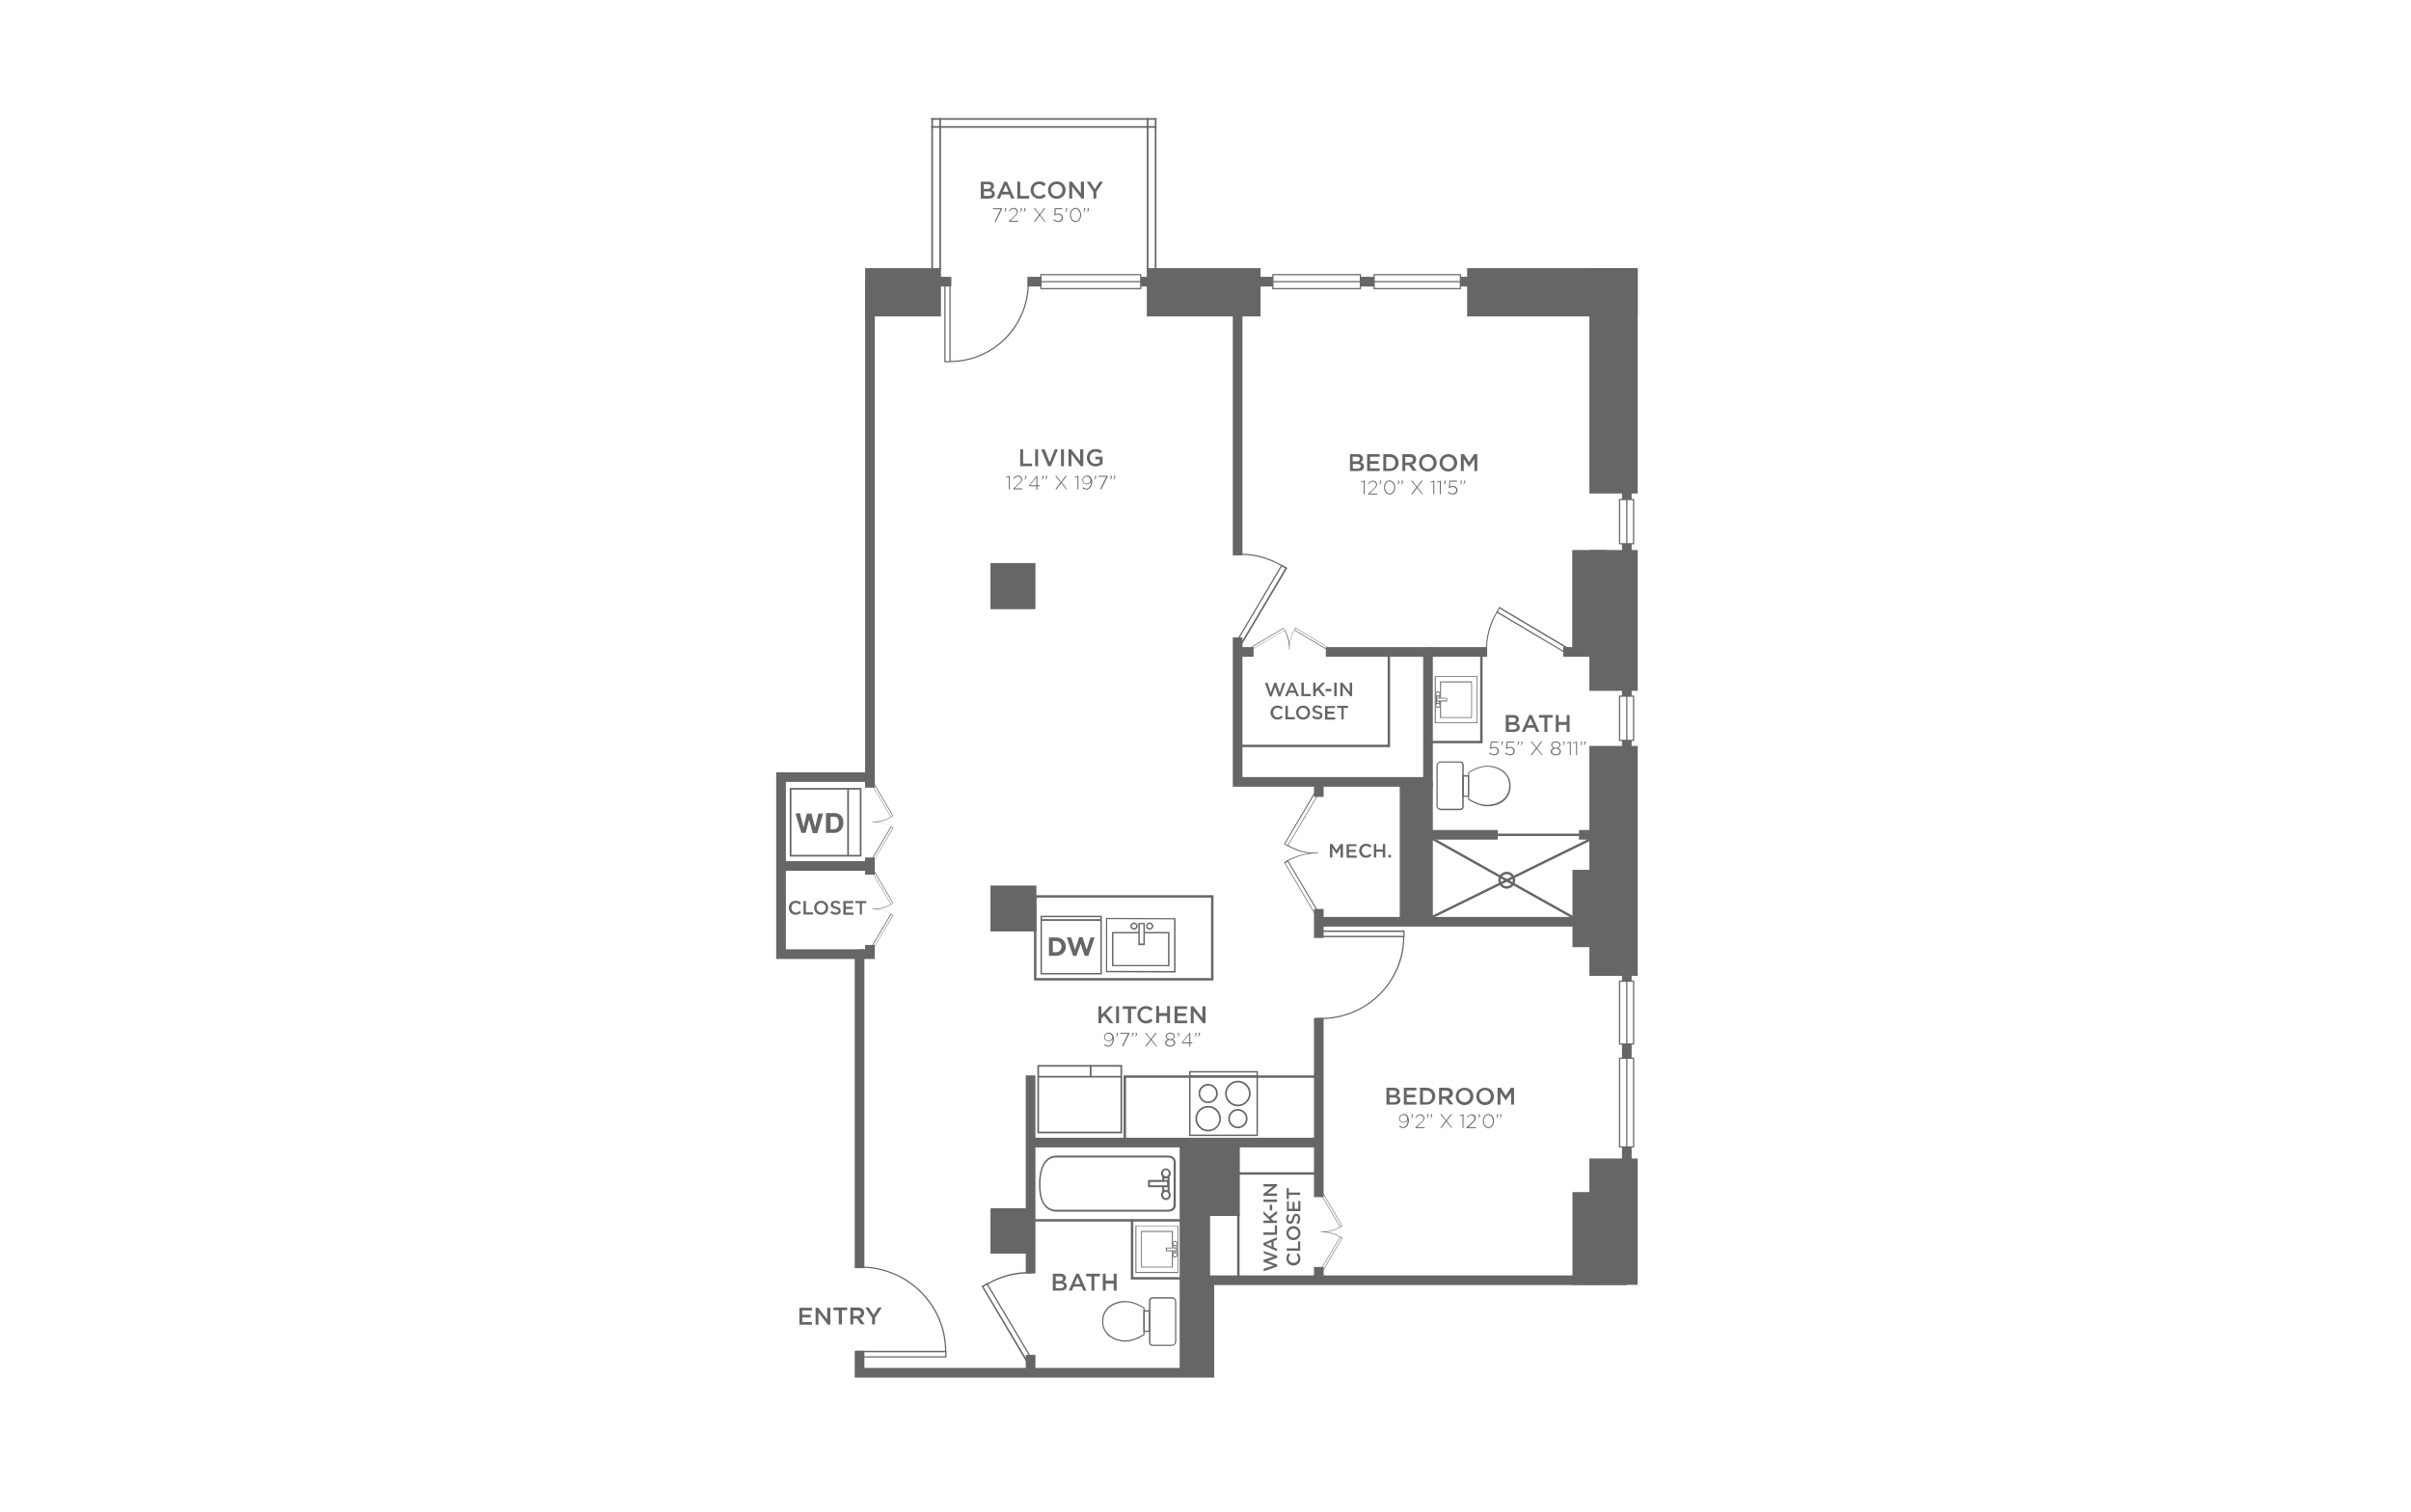 <?xml version="1.0" encoding="utf-8"?>
<!-- Generator: Adobe Illustrator 24.1.0, SVG Export Plug-In . SVG Version: 6.00 Build 0)  -->
<svg version="1.1" id="Layer_2" xmlns="http://www.w3.org/2000/svg" xmlns:xlink="http://www.w3.org/1999/xlink" x="0px" y="0px"
	 viewBox="0 0 998 626" style="enable-background:new 0 0 998 626;" xml:space="preserve">
<rect style="fill:#FFFFFF;" width="998" height="626"/>
<polyline style="fill:none;stroke:#666666;stroke-width:4;stroke-miterlimit:10;" points="360.1,116.6 360.1,321.7 323.3,321.7 
	323.3,395 355.8,395 355.8,525 "/>
<line style="fill:none;stroke:#666666;stroke-width:4;stroke-miterlimit:10;" x1="393.8" y1="116.6" x2="386.5" y2="116.6"/>
<line style="fill:none;stroke:#666666;stroke-width:4;stroke-miterlimit:10;" x1="430.9" y1="116.6" x2="425.3" y2="116.6"/>
<line style="fill:none;stroke:#666666;stroke-width:4;stroke-miterlimit:10;" x1="479" y1="116.6" x2="472.2" y2="116.6"/>
<line style="fill:none;stroke:#666666;stroke-width:4;stroke-miterlimit:10;" x1="526.9" y1="116.6" x2="516.8" y2="116.6"/>
<line style="fill:none;stroke:#666666;stroke-width:4;stroke-miterlimit:10;" x1="568.8" y1="116.6" x2="563" y2="116.6"/>
<line style="fill:none;stroke:#666666;stroke-width:4;stroke-miterlimit:10;" x1="614.4" y1="116.6" x2="604.5" y2="116.6"/>
<line style="fill:none;stroke:#666666;stroke-width:4;stroke-miterlimit:10;" x1="673.4" y1="206.8" x2="673.4" y2="199.4"/>
<line style="fill:none;stroke:#666666;stroke-width:4;stroke-miterlimit:10;" x1="673.4" y1="231.7" x2="673.4" y2="225.1"/>
<line style="fill:none;stroke:#666666;stroke-width:4;stroke-miterlimit:10;" x1="673.4" y1="288.2" x2="673.4" y2="278.9"/>
<line style="fill:none;stroke:#666666;stroke-width:4;stroke-miterlimit:10;" x1="673.4" y1="313" x2="673.4" y2="306.5"/>
<line style="fill:none;stroke:#666666;stroke-width:4;stroke-miterlimit:10;" x1="673.4" y1="406.4" x2="673.4" y2="398"/>
<line style="fill:none;stroke:#666666;stroke-width:4;stroke-miterlimit:10;" x1="673.4" y1="438.1" x2="673.4" y2="432.2"/>
<line style="fill:none;stroke:#666666;stroke-width:4;stroke-miterlimit:10;" x1="673.4" y1="487.8" x2="673.4" y2="474.8"/>
<polyline style="fill:none;stroke:#666666;stroke-width:4;stroke-miterlimit:10;" points="355.8,559.2 355.8,568.3 500.6,568.3 
	500.6,530 673.4,530 "/>
<line style="fill:none;stroke:#666666;stroke-width:4;stroke-miterlimit:10;" x1="512.3" y1="229.9" x2="512.3" y2="116.6"/>
<line style="fill:none;stroke:#666666;stroke-width:4;stroke-miterlimit:10;" x1="518.9" y1="269.9" x2="512.3" y2="269.9"/>
<polyline style="fill:none;stroke:#666666;stroke-width:4;stroke-miterlimit:10;" points="512.3,263.9 512.3,323.7 591.1,323.7 
	591.1,269.9 548.8,269.9 "/>
<line style="fill:none;stroke:#666666;stroke-width:4;stroke-miterlimit:10;" x1="647.1" y1="269.9" x2="673.4" y2="269.9"/>
<line style="fill:none;stroke:#666666;stroke-width:4;stroke-miterlimit:10;" x1="591.1" y1="269.9" x2="615.6" y2="269.9"/>
<line style="fill:none;stroke:#666666;stroke-width:4;stroke-miterlimit:10;" x1="654.7" y1="381.6" x2="545.9" y2="381.6"/>
<line style="fill:none;stroke:#666666;stroke-width:4;stroke-miterlimit:10;" x1="545.9" y1="524.5" x2="545.9" y2="530"/>
<line style="fill:none;stroke:#666666;stroke-width:4;stroke-miterlimit:10;" x1="545.9" y1="421.4" x2="545.9" y2="495.6"/>
<line style="fill:none;stroke:#666666;stroke-width:4;stroke-miterlimit:10;" x1="545.9" y1="376.3" x2="545.9" y2="388.3"/>
<line style="fill:none;stroke:#666666;stroke-width:4;stroke-miterlimit:10;" x1="545.9" y1="323.7" x2="545.9" y2="329.9"/>
<line style="fill:none;stroke:#666666;stroke-width:4;stroke-miterlimit:10;" x1="545.9" y1="473" x2="426.6" y2="473"/>
<line style="fill:none;stroke:#666666;stroke-width:4;stroke-miterlimit:10;" x1="426.6" y1="560.9" x2="426.6" y2="568.3"/>
<line style="fill:none;stroke:#666666;stroke-width:4;stroke-miterlimit:10;" x1="426.6" y1="445.2" x2="426.6" y2="527.2"/>
<rect x="410" y="500.2" style="fill:#666666;" width="16.6" height="18.8"/>
<rect x="410" y="366.6" style="fill:#666666;" width="19" height="19"/>
<rect x="428.5" y="371.1" style="fill:none;stroke:#666666;stroke-miterlimit:10;" width="73.3" height="34.3"/>
<polyline style="fill:none;stroke:#666666;stroke-width:4;stroke-miterlimit:10;" points="360.1,391.2 360.1,395 355,395 "/>
<line style="fill:none;stroke:#666666;stroke-width:4;stroke-miterlimit:10;" x1="360.1" y1="355" x2="360.1" y2="362.1"/>
<line style="fill:none;stroke:#666666;stroke-width:4;stroke-miterlimit:10;" x1="360.1" y1="321.7" x2="360.1" y2="326.1"/>
<rect x="488.3" y="473" style="fill:#666666;" width="12.6" height="95.3"/>
<rect x="496.9" y="473" style="fill:#666666;" width="16.3" height="30.4"/>
<rect x="579.4" y="323.7" style="fill:#666666;" width="13.7" height="57.9"/>
<rect x="657.9" y="479.6" style="fill:#666666;" width="20" height="52.3"/>
<rect x="657.9" y="308.8" style="fill:#666666;" width="20" height="95.2"/>
<rect x="657.9" y="227.7" style="fill:#666666;" width="20" height="58.3"/>
<rect x="657.9" y="111" style="fill:#666666;" width="20" height="93.3"/>
<rect x="607.3" y="111" style="fill:#666666;" width="70.6" height="20"/>
<rect x="474.7" y="111" style="fill:#666666;" width="47.1" height="20"/>
<rect x="358.1" y="111" style="fill:#666666;" width="31.4" height="20"/>
<rect x="650.9" y="493.5" style="fill:#666666;" width="10.5" height="38.4"/>
<rect x="650.9" y="360.1" style="fill:#666666;" width="11.8" height="32"/>
<rect x="650.8" y="227.7" style="fill:#666666;" width="14.3" height="42.2"/>
<rect x="465.6" y="445.7" style="fill:none;stroke:#666666;stroke-miterlimit:10;" width="80.3" height="26.8"/>
<rect x="468.6" y="505.2" style="fill:none;stroke:#666666;stroke-miterlimit:10;" width="22.4" height="24"/>
<line style="fill:none;stroke:#666666;stroke-miterlimit:10;" x1="468.6" y1="505.2" x2="426.4" y2="505.2"/>
<line style="fill:none;stroke:#666666;stroke-miterlimit:10;" x1="512.6" y1="502.5" x2="512.6" y2="530"/>
<line style="fill:none;stroke:#666666;stroke-miterlimit:10;" x1="545.9" y1="485.8" x2="511.3" y2="485.8"/>
<g>
	<path style="fill:#666667;" d="M475.6,555.6v-17.1c0-0.5,0.3-1.5,1.5-1.5h7.7c0,0,0.9-0.1,1.5,0.5c0.4,0.4,0.6,0.9,0.6,1.6v16
		c0,0.7-0.2,1.3-0.6,1.6c-0.6,0.6-1.5,0.5-1.5,0.5l-7.7,0C475.9,557.2,475.6,556.2,475.6,555.6z M486.4,539.1c0-0.6-0.1-1-0.4-1.2
		c-0.4-0.4-1.1-0.3-1.1-0.3l-7.7,0c-1,0-1,0.9-1,1v17.1c0,0.1,0,1,1,1h7.7c0,0,0.7,0.1,1.1-0.3c0.3-0.3,0.4-0.7,0.4-1.2V539.1z"/>
	<path style="fill:#666667;" d="M473.3,551.4v-9h2.8v9H473.3z M473.9,543v7.9h1.7V543H473.9z"/>
	<path style="fill:#666667;" d="M456.2,547.3l0-0.6c0-3.4,2.2-5.3,2.3-5.4c2.9-2.9,7.2-2.7,7.4-2.7c3.8,0,7.6,2.6,7.8,2.7l0.1,0.1
		l0,11.2l-0.1,0.1c-0.2,0.1-3.9,2.7-7.8,2.7c-0.2,0-4.5,0.1-7.4-2.7C458.5,552.6,456.2,550.7,456.2,547.3z M473.3,541.6
		c-0.6-0.4-4-2.5-7.4-2.5c-0.1,0-4.3-0.1-7,2.6c0,0-2.2,1.8-2.2,5l0,0.6c0,3.2,2.1,5,2.2,5c2.7,2.7,7,2.6,7,2.6
		c3.4,0,6.8-2.2,7.4-2.5l0,0L473.3,541.6z"/>
</g>
<g>
	<path style="fill:#666667;" d="M605.9,316.8v17.1c0,0.5-0.3,1.5-1.5,1.5h-7.7c0,0-0.9,0.1-1.5-0.5c-0.4-0.4-0.6-0.9-0.6-1.6v-16
		c0-0.7,0.2-1.3,0.6-1.6c0.6-0.6,1.5-0.5,1.5-0.5l7.7,0C605.6,315.2,605.9,316.2,605.9,316.8z M595.1,333.3c0,0.6,0.1,1,0.4,1.2
		c0.4,0.4,1.1,0.3,1.1,0.3l7.7,0c1,0,1-0.9,1-1v-17.1c0-0.1,0-1-1-1h-7.7c0,0-0.7-0.1-1.1,0.3c-0.3,0.3-0.4,0.7-0.4,1.2V333.3z"/>
	<path style="fill:#666667;" d="M608.1,320.9v9h-2.8v-9H608.1z M607.6,329.4v-7.9h-1.7v7.9H607.6z"/>
	<path style="fill:#666667;" d="M625.3,325.1l0,0.6c0,3.4-2.2,5.3-2.3,5.4c-2.9,2.9-7.2,2.7-7.4,2.7c-3.8,0-7.6-2.6-7.8-2.7
		l-0.1-0.1l0-11.2l0.1-0.1c0.2-0.1,3.9-2.7,7.8-2.7c0.2,0,4.5-0.1,7.4,2.7C623,319.8,625.3,321.7,625.3,325.1z M608.1,330.7
		c0.6,0.4,4,2.5,7.4,2.5c0.1,0,4.3,0.1,7-2.6c0,0,2.2-1.8,2.2-5l0-0.6c0-3.2-2.1-5-2.2-5c-2.7-2.7-7-2.6-7-2.6
		c-3.4,0-6.8,2.2-7.4,2.5l0,0L608.1,330.7z"/>
</g>
<g>
	
		<rect x="430.1" y="441" transform="matrix(-1 -4.486068e-11 4.486068e-11 -1 894.122 909.598)" style="fill:#FFFFFF;" width="34" height="27.5"/>
	<path style="fill:#666667;" d="M429.4,440.9h35.1v28.3h-35.1V440.9z M463.8,441.6h-33.7v26.9h33.7V441.6z"/>
	<rect x="429.9" y="445.4" style="fill:#666667;" width="34.2" height="0.7"/>
	<rect x="451.1" y="441" style="fill:#666667;" width="0.7" height="4.7"/>
</g>
<g>
	<path style="fill:#666667;" d="M356.6,354.6h-29.7v-28.4h29.7V354.6z M327.6,353.9h28.3v-27h-28.3V353.9z"/>
	<rect x="350.7" y="326.2" style="fill:#666667;" width="0.7" height="28.3"/>
	<path style="fill:#666667;" d="M345.3,344.8h-3.4v-8.2h3.4c0.8,0,1.5,0.2,2.1,0.5c0.6,0.3,1,0.8,1.3,1.4c0.3,0.6,0.4,1.3,0.4,2.1
		c0,0.8-0.2,1.6-0.5,2.2c-0.3,0.6-0.8,1.1-1.3,1.4C346.8,344.6,346.1,344.8,345.3,344.8z M345.3,338.1h-1.5v5.2h1.4
		c0.6,0,1.1-0.2,1.5-0.7c0.4-0.4,0.5-1.1,0.5-2c0-0.8-0.2-1.4-0.5-1.9C346.4,338.3,346,338.1,345.3,338.1z"/>
	<path style="fill:#666667;" d="M336.4,344.8l-1.5-5.5l-1.4,5.5h-1.8l-2.4-8l1.8-0.2l1.5,5.9l1.4-5.7h1.9l1.5,5.7l1.4-5.7h1.9
		l-2.4,8.1H336.4z"/>
</g>
<g>
	<rect x="430.7" y="379.1" style="fill:#666667;" width="25.4" height="24.3"/>
	<rect x="431.3" y="379.7" style="fill:#FFFFFF;" width="24.2" height="23.1"/>
	<rect x="431" y="380.6" style="fill:#666667;" width="24.8" height="0.6"/>
	<rect x="431" y="380.6" style="fill:#666667;" width="24.8" height="0.6"/>
	<g>
		<path style="fill:#666667;" d="M437.2,395.7h-3v-7.6h3c2.4,0,4,1.6,4,3.8v0C441.2,394,439.5,395.7,437.2,395.7z M439.4,391.9
			c0-1.3-0.9-2.3-2.3-2.3h-1.3v4.6h1.3C438.5,394.2,439.4,393.2,439.4,391.9L439.4,391.9z"/>
		<path style="fill:#666667;" d="M450.5,395.7h-1.5l-1.7-5l-1.7,5h-1.4l-2.6-7.6h1.8l1.6,5.1l1.7-5.2h1.4l1.7,5.2l1.6-5.1h1.7
			L450.5,395.7z"/>
	</g>
</g>
<g>
	<rect x="385.5" y="48.9" style="fill:#666667;" width="93.2" height="0.7"/>
	<rect x="385.5" y="52.2" style="fill:#666667;" width="93.2" height="0.7"/>
</g>
<g>
	<rect x="388.8" y="48.9" style="fill:#666667;" width="0.7" height="62.5"/>
	<rect x="385.5" y="48.9" style="fill:#666667;" width="0.7" height="62.5"/>
</g>
<g>
	<rect x="478" y="48.9" style="fill:#666667;" width="0.7" height="63.5"/>
	<rect x="474.7" y="48.9" style="fill:#666667;" width="0.7" height="63.5"/>
</g>
<g>
	<path style="fill:#666667;" d="M579.3,452.1c0,0.9-0.5,1.3-1,1.6c0.8,0.3,1.4,0.8,1.4,1.7c0,1.3-1,1.9-2.6,1.9h-3.2v-7h3.1
		C578.4,450.3,579.3,451,579.3,452.1z M578.1,452.3c0-0.6-0.4-0.9-1.2-0.9h-1.8v1.9h1.7C577.6,453.3,578.1,453,578.1,452.3z
		 M578.5,455.3c0-0.6-0.5-0.9-1.4-0.9h-1.9v1.9h2C578,456.2,578.5,455.9,578.5,455.3z"/>
	<path style="fill:#666667;" d="M586.3,451.4h-4v1.8h3.5v1.1h-3.5v1.9h4v1.1h-5.2v-7h5.2V451.4z"/>
	<path style="fill:#666667;" d="M590.4,457.3h-2.6v-7h2.6c2.2,0,3.7,1.5,3.7,3.5S592.6,457.3,590.4,457.3z M590.4,451.5H589v4.8h1.4
		c1.5,0,2.4-1,2.4-2.4C592.8,452.5,591.9,451.5,590.4,451.5z"/>
	<path style="fill:#666667;" d="M600.1,457.3l-1.7-2.4h-1.5v2.4h-1.2v-7h3.1c1.6,0,2.6,0.8,2.6,2.2c0,1.2-0.7,1.9-1.7,2.1l1.9,2.6
		H600.1z M598.6,451.5h-1.8v2.3h1.8c0.9,0,1.4-0.5,1.4-1.2C600.1,451.9,599.5,451.5,598.6,451.5z"/>
	<path style="fill:#666667;" d="M606.2,457.5c-2.1,0-3.6-1.6-3.6-3.6c0-2,1.5-3.6,3.7-3.6c2.1,0,3.6,1.6,3.6,3.6
		S608.3,457.5,606.2,457.5z M606.2,451.3c-1.4,0-2.4,1.1-2.4,2.5s1,2.5,2.4,2.5c1.4,0,2.4-1.1,2.4-2.5
		C608.6,452.5,607.6,451.3,606.2,451.3z"/>
	<path style="fill:#666667;" d="M614.7,457.5c-2.1,0-3.6-1.6-3.6-3.6c0-2,1.5-3.6,3.7-3.6c2.1,0,3.6,1.6,3.6,3.6
		S616.8,457.5,614.7,457.5z M614.7,451.3c-1.4,0-2.4,1.1-2.4,2.5s1,2.5,2.4,2.5c1.4,0,2.4-1.1,2.4-2.5
		C617.1,452.5,616.1,451.3,614.7,451.3z"/>
	<path style="fill:#666667;" d="M623.3,455.6L623.3,455.6l-2.2-3.3v5h-1.2v-7h1.3l2.1,3.3l2.1-3.3h1.3v7h-1.2v-5L623.3,455.6z"/>
	<path style="fill:#666667;" d="M580.8,467c-0.7,0-1.2-0.3-1.7-0.7l0.3-0.3c0.5,0.4,0.9,0.6,1.4,0.6c1.1,0,1.9-1.2,1.9-2.9
		c-0.3,0.6-0.9,1.1-1.7,1.1c-1.1,0-1.9-0.8-1.9-1.7c0-1,0.8-1.9,2-1.9c0.6,0,1.1,0.2,1.4,0.6c0.4,0.4,0.7,1.1,0.7,2.2
		C583.1,465.8,582.1,467,580.8,467z M580.9,461.6c-0.9,0-1.5,0.7-1.5,1.5c0,0.8,0.6,1.4,1.5,1.4c1,0,1.6-0.7,1.6-1.4
		C582.5,462.2,581.8,461.6,580.9,461.6z"/>
	<path style="fill:#666667;" d="M584.5,462h-0.2v-0.7h0.5v0.6c0,0.5-0.2,0.8-0.7,0.9l-0.1-0.2C584.4,462.5,584.5,462.3,584.5,462z"
		/>
	<path style="fill:#666667;" d="M586.2,462.7l-0.3-0.2c0.5-0.7,1-1.2,2-1.2c1,0,1.7,0.7,1.7,1.5c0,0.8-0.4,1.3-1.4,2.2l-1.7,1.6h3.2
		v0.4h-3.8v-0.3l2.1-1.9c0.9-0.8,1.2-1.3,1.2-1.9c0-0.7-0.6-1.2-1.3-1.2C587.1,461.6,586.7,462,586.2,462.7z"/>
	<path style="fill:#666667;" d="M591,462h-0.2v-0.7h0.5v0.6c0,0.5-0.2,0.8-0.7,0.9l-0.1-0.2C590.9,462.5,591.1,462.3,591,462z
		 M592.5,462h-0.2v-0.7h0.5v0.6c0,0.5-0.2,0.8-0.7,0.9l-0.1-0.2C592.4,462.5,592.5,462.3,592.5,462z"/>
	<path style="fill:#666667;" d="M600.7,466.9l-2-2.6l-2,2.6h-0.5l2.2-2.9l-2.2-2.7h0.5l1.9,2.5l1.9-2.5h0.5l-2.1,2.7l2.2,2.9H600.7z
		"/>
	<path style="fill:#666667;" d="M605.5,461.3h0.3v5.6h-0.4v-5.2l-1.1,0.4l-0.1-0.3L605.5,461.3z"/>
	<path style="fill:#666667;" d="M607.5,462.7l-0.3-0.2c0.5-0.7,1-1.2,2-1.2c1,0,1.7,0.7,1.7,1.5c0,0.8-0.4,1.3-1.4,2.2l-1.7,1.6h3.2
		v0.4H607v-0.3l2.1-1.9c0.9-0.8,1.2-1.3,1.2-1.9c0-0.7-0.6-1.2-1.3-1.2C608.4,461.6,607.9,462,607.5,462.7z"/>
	<path style="fill:#666667;" d="M612.3,462h-0.2v-0.7h0.5v0.6c0,0.5-0.2,0.8-0.7,0.9l-0.1-0.2C612.2,462.5,612.3,462.3,612.3,462z"
		/>
	<path style="fill:#666667;" d="M616.1,467c-1.4,0-2.3-1.3-2.3-2.9c0-1.6,0.9-2.9,2.3-2.9c1.4,0,2.3,1.3,2.3,2.9
		S617.5,467,616.1,467z M616.1,461.6c-1.2,0-1.9,1.2-1.9,2.5s0.7,2.5,1.9,2.5s1.9-1.2,1.9-2.5C617.9,462.8,617.2,461.6,616.1,461.6z
		"/>
	<path style="fill:#666667;" d="M619.8,462h-0.2v-0.7h0.5v0.6c0,0.5-0.2,0.8-0.7,0.9l-0.1-0.2C619.7,462.5,619.8,462.3,619.8,462z
		 M621.3,462H621v-0.7h0.5v0.6c0,0.5-0.2,0.8-0.7,0.9l-0.1-0.2C621.1,462.5,621.3,462.3,621.3,462z"/>
</g>
<g>
	<path style="fill:#666667;" d="M564.2,189.8c0,0.9-0.5,1.3-1,1.6c0.8,0.3,1.4,0.8,1.4,1.7c0,1.3-1,1.9-2.6,1.9h-3.2v-7h3.1
		C563.3,188,564.2,188.7,564.2,189.8z M562.9,190c0-0.6-0.4-0.9-1.2-0.9h-1.8v1.9h1.7C562.4,191,562.9,190.7,562.9,190z M563.3,193
		c0-0.6-0.5-0.9-1.4-0.9h-1.9v1.9h2C562.8,194,563.3,193.6,563.3,193z"/>
	<path style="fill:#666667;" d="M571.1,189.1h-4v1.8h3.5v1.1h-3.5v1.9h4v1.1h-5.2v-7h5.2V189.1z"/>
	<path style="fill:#666667;" d="M575.2,195h-2.6v-7h2.6c2.2,0,3.7,1.5,3.7,3.5C579,193.5,577.4,195,575.2,195z M575.2,189.2h-1.4
		v4.8h1.4c1.5,0,2.4-1,2.4-2.4C577.7,190.2,576.7,189.2,575.2,189.2z"/>
	<path style="fill:#666667;" d="M584.9,195l-1.7-2.4h-1.5v2.4h-1.2v-7h3.1c1.6,0,2.6,0.8,2.6,2.2c0,1.2-0.7,1.9-1.7,2.1l1.9,2.6
		H584.9z M583.5,189.2h-1.8v2.3h1.8c0.9,0,1.4-0.5,1.4-1.2C584.9,189.6,584.4,189.2,583.5,189.2z"/>
	<path style="fill:#666667;" d="M591,195.2c-2.1,0-3.6-1.6-3.6-3.6c0-2,1.5-3.6,3.7-3.6c2.1,0,3.6,1.6,3.6,3.6
		C594.7,193.5,593.2,195.2,591,195.2z M591,189.1c-1.4,0-2.4,1.1-2.4,2.5c0,1.4,1,2.5,2.4,2.5c1.4,0,2.4-1.1,2.4-2.5
		C593.4,190.2,592.4,189.1,591,189.1z"/>
	<path style="fill:#666667;" d="M599.5,195.2c-2.1,0-3.6-1.6-3.6-3.6c0-2,1.5-3.6,3.7-3.6c2.1,0,3.6,1.6,3.6,3.6
		C603.2,193.5,601.7,195.2,599.5,195.2z M599.5,189.1c-1.4,0-2.4,1.1-2.4,2.5c0,1.4,1,2.5,2.4,2.5c1.4,0,2.4-1.1,2.4-2.5
		C601.9,190.2,600.9,189.1,599.5,189.1z"/>
	<path style="fill:#666667;" d="M608.1,193.3L608.1,193.3l-2.2-3.3v5h-1.2v-7h1.3l2.1,3.3l2.1-3.3h1.3v7h-1.2v-5L608.1,193.3z"/>
	<path style="fill:#666667;" d="M564.6,199h0.3v5.6h-0.4v-5.2l-1.1,0.4l-0.1-0.3L564.6,199z"/>
	<path style="fill:#666667;" d="M566.6,200.4l-0.3-0.2c0.5-0.7,1-1.2,2-1.2c1,0,1.7,0.7,1.7,1.5c0,0.8-0.4,1.3-1.4,2.2l-1.7,1.6h3.2
		v0.4h-3.8v-0.3l2.1-1.9c0.9-0.8,1.2-1.3,1.2-1.9c0-0.7-0.6-1.2-1.3-1.2C567.5,199.3,567,199.7,566.6,200.4z"/>
	<path style="fill:#666667;" d="M571.4,199.7h-0.2V199h0.5v0.6c0,0.5-0.2,0.8-0.7,0.9l-0.1-0.2C571.3,200.2,571.4,200,571.4,199.7z"
		/>
	<path style="fill:#666667;" d="M575.2,204.7c-1.4,0-2.3-1.3-2.3-2.9s0.9-2.9,2.3-2.9c1.4,0,2.3,1.3,2.3,2.9
		C577.5,203.4,576.6,204.7,575.2,204.7z M575.2,199.3c-1.2,0-1.9,1.2-1.9,2.5c0,1.3,0.7,2.5,1.9,2.5s1.9-1.2,1.9-2.5
		C577.1,200.5,576.3,199.3,575.2,199.3z"/>
	<path style="fill:#666667;" d="M578.9,199.7h-0.2V199h0.5v0.6c0,0.5-0.2,0.8-0.7,0.9l-0.1-0.2C578.8,200.2,578.9,200,578.9,199.7z
		 M580.4,199.7h-0.2V199h0.5v0.6c0,0.5-0.2,0.8-0.7,0.9l-0.1-0.2C580.3,200.2,580.4,200,580.4,199.7z"/>
	<path style="fill:#666667;" d="M588.6,204.6l-2-2.6l-2,2.6h-0.5l2.2-2.9l-2.2-2.7h0.5l1.9,2.5l1.9-2.5h0.5l-2.1,2.7l2.2,2.9H588.6z
		"/>
	<path style="fill:#666667;" d="M593.4,199h0.3v5.6h-0.4v-5.2l-1.1,0.4l-0.1-0.3L593.4,199z"/>
	<path style="fill:#666667;" d="M596.1,199h0.3v5.6H596v-5.2l-1.1,0.4l-0.1-0.3L596.1,199z"/>
	<path style="fill:#666667;" d="M598.1,199.7h-0.2V199h0.5v0.6c0,0.5-0.2,0.8-0.7,0.9l-0.1-0.2C598,200.2,598.2,200,598.1,199.7z"/>
	<path style="fill:#666667;" d="M600,199h3.1v0.4h-2.8l-0.1,2.1c0.4-0.2,0.7-0.3,1.2-0.3c1.1,0,1.9,0.7,1.9,1.7c0,1.1-0.8,1.8-2,1.8
		c-0.8,0-1.5-0.4-2-0.9l0.3-0.3c0.5,0.5,1.1,0.8,1.7,0.8c0.9,0,1.5-0.6,1.5-1.4c0-0.8-0.6-1.3-1.5-1.3c-0.5,0-0.9,0.2-1.3,0.4
		l-0.3-0.2L600,199z"/>
	<path style="fill:#666667;" d="M604.8,199.7h-0.2V199h0.5v0.6c0,0.5-0.2,0.8-0.7,0.9l-0.1-0.2C604.7,200.2,604.8,200,604.8,199.7z
		 M606.3,199.7H606V199h0.5v0.6c0,0.5-0.2,0.8-0.7,0.9l-0.1-0.2C606.2,200.2,606.3,200,606.3,199.7z"/>
</g>
<g>
	<path style="fill:#666667;" d="M460.9,423.6h-1.5l-2.4-3.1l-1.1,1.1v2h-1.2v-7h1.2v3.5l3.3-3.5h1.5l-2.9,3L460.9,423.6z"/>
	<path style="fill:#666667;" d="M463.2,416.6v7H462v-7H463.2z"/>
	<path style="fill:#666667;" d="M468.1,423.6h-1.2v-5.9h-2.2v-1.1h5.7v1.1h-2.2V423.6z"/>
	<path style="fill:#666667;" d="M474.4,423.7c-2,0-3.6-1.6-3.6-3.6c0-2,1.5-3.6,3.6-3.6c1.3,0,2.1,0.5,2.7,1.1l-0.8,0.9
		c-0.6-0.5-1.2-0.9-2-0.9c-1.3,0-2.3,1.1-2.3,2.5s1,2.5,2.3,2.5c0.9,0,1.4-0.4,2-0.9l0.8,0.8C476.5,423.2,475.8,423.7,474.4,423.7z"
		/>
	<path style="fill:#666667;" d="M479.8,420.6v2.9h-1.2v-7h1.2v2.9h3.3v-2.9h1.2v7h-1.2v-2.9H479.8z"/>
	<path style="fill:#666667;" d="M491.4,417.7h-4v1.8h3.5v1.1h-3.5v1.9h4v1.1h-5.2v-7h5.2V417.7z"/>
	<path style="fill:#666667;" d="M497.8,416.6h1.2v7h-1l-3.9-5v5h-1.2v-7h1.1l3.7,4.8V416.6z"/>
	<path style="fill:#666667;" d="M458.7,433.3c-0.7,0-1.2-0.3-1.7-0.7l0.3-0.3c0.5,0.4,0.9,0.6,1.4,0.6c1.1,0,1.9-1.2,1.9-2.9
		c-0.3,0.6-0.9,1.1-1.7,1.1c-1.1,0-1.9-0.8-1.9-1.7c0-1,0.8-1.9,2-1.9c0.6,0,1.1,0.2,1.4,0.6c0.4,0.4,0.7,1.1,0.7,2.2
		C460.9,432,460,433.3,458.7,433.3z M458.8,427.9c-0.9,0-1.5,0.7-1.5,1.5c0,0.8,0.6,1.4,1.5,1.4c1,0,1.6-0.7,1.6-1.4
		C460.4,428.5,459.7,427.9,458.8,427.9z"/>
	<path style="fill:#666667;" d="M462.4,428.3h-0.2v-0.7h0.5v0.6c0,0.5-0.2,0.8-0.7,0.9l-0.1-0.2
		C462.3,428.8,462.4,428.6,462.4,428.3z"/>
	<path style="fill:#666667;" d="M463.8,427.6h3.7v0.3l-2.6,5.3h-0.5l2.5-5.2h-3.2V427.6z"/>
	<path style="fill:#666667;" d="M468.9,428.3h-0.2v-0.7h0.5v0.6c0,0.5-0.2,0.8-0.7,0.9l-0.1-0.2
		C468.8,428.8,468.9,428.6,468.9,428.3z M470.3,428.3h-0.2v-0.7h0.5v0.6c0,0.5-0.2,0.8-0.7,0.9l-0.1-0.2
		C470.2,428.8,470.4,428.6,470.3,428.3z"/>
	<path style="fill:#666667;" d="M478.5,433.2l-2-2.6l-2,2.6h-0.5l2.2-2.9l-2.2-2.7h0.5l1.9,2.5l1.9-2.5h0.5l-2.1,2.7l2.2,2.9H478.5z
		"/>
	<path style="fill:#666667;" d="M484.4,433.3c-1.2,0-2.1-0.6-2.1-1.6c0-0.7,0.5-1.2,1.2-1.4c-0.6-0.2-1-0.6-1-1.3
		c0-0.9,0.9-1.5,1.9-1.5s1.9,0.6,1.9,1.5c0,0.7-0.5,1.1-1,1.3c0.7,0.2,1.2,0.7,1.2,1.4C486.4,432.6,485.5,433.3,484.4,433.3z
		 M484.4,430.5c-0.9,0-1.6,0.5-1.6,1.2c0,0.6,0.6,1.2,1.6,1.2s1.6-0.6,1.6-1.2C486,431,485.3,430.5,484.4,430.5z M484.4,427.9
		c-0.8,0-1.5,0.5-1.5,1.1c0,0.7,0.7,1.2,1.5,1.2s1.5-0.5,1.5-1.2C485.8,428.4,485.2,427.9,484.4,427.9z"/>
	<path style="fill:#666667;" d="M487.8,428.3h-0.2v-0.7h0.5v0.6c0,0.5-0.2,0.8-0.7,0.9l-0.1-0.2
		C487.7,428.8,487.8,428.6,487.8,428.3z"/>
	<path style="fill:#666667;" d="M492.7,427.6v3.9h0.9v0.4h-0.9v1.4h-0.4v-1.4h-3l-0.1-0.3l3.2-4H492.7z M492.3,428.2l-2.7,3.3h2.7
		V428.2z"/>
	<path style="fill:#666667;" d="M495,428.3h-0.2v-0.7h0.5v0.6c0,0.5-0.2,0.8-0.7,0.9l-0.1-0.2C494.9,428.8,495,428.6,495,428.3z
		 M496.4,428.3h-0.2v-0.7h0.5v0.6c0,0.5-0.2,0.8-0.7,0.9l-0.1-0.2C496.3,428.8,496.4,428.6,496.4,428.3z"/>
</g>
<g>
	<path style="fill:#666667;" d="M628.7,297.8c0,0.9-0.5,1.3-1,1.6c0.8,0.3,1.4,0.8,1.4,1.7c0,1.3-1,1.9-2.6,1.9h-3.2v-7h3.1
		C627.8,296,628.7,296.7,628.7,297.8z M627.5,298c0-0.6-0.4-0.9-1.2-0.9h-1.8v1.9h1.7C627,299,627.5,298.7,627.5,298z M627.9,301
		c0-0.6-0.5-0.9-1.4-0.9h-1.9v1.9h2C627.4,301.9,627.9,301.6,627.9,301z"/>
	<path style="fill:#666667;" d="M637.2,303h-1.3l-0.7-1.7h-3.3l-0.7,1.7h-1.3l3.1-7h1.1L637.2,303z M633.5,297.4l-1.2,2.8h2.4
		L633.5,297.4z"/>
	<path style="fill:#666667;" d="M640.5,303h-1.2v-5.9H637V296h5.7v1.1h-2.2V303z"/>
	<path style="fill:#666667;" d="M645.2,300.1v2.9H644v-7h1.2v2.9h3.3V296h1.2v7h-1.2v-2.9H645.2z"/>
	<path style="fill:#666667;" d="M617.1,307h3.1v0.4h-2.8l-0.1,2.1c0.4-0.2,0.7-0.3,1.2-0.3c1.1,0,1.9,0.7,1.9,1.7
		c0,1.1-0.8,1.8-2,1.8c-0.8,0-1.5-0.4-2-0.9l0.3-0.3c0.5,0.5,1.1,0.8,1.7,0.8c0.9,0,1.5-0.6,1.5-1.4c0-0.8-0.6-1.3-1.5-1.3
		c-0.5,0-0.9,0.2-1.3,0.4l-0.3-0.2L617.1,307z"/>
	<path style="fill:#666667;" d="M621.8,307.7h-0.2V307h0.5v0.6c0,0.5-0.2,0.8-0.7,0.9l-0.1-0.2C621.7,308.2,621.9,308,621.8,307.7z"
		/>
	<path style="fill:#666667;" d="M623.7,307h3.1v0.4h-2.8l-0.1,2.1c0.4-0.2,0.7-0.3,1.2-0.3c1.1,0,1.9,0.7,1.9,1.7
		c0,1.1-0.8,1.8-2,1.8c-0.8,0-1.5-0.4-2-0.9l0.3-0.3c0.5,0.5,1.1,0.8,1.7,0.8c0.9,0,1.5-0.6,1.5-1.4c0-0.8-0.6-1.3-1.5-1.3
		c-0.5,0-0.9,0.2-1.3,0.4l-0.3-0.2L623.7,307z"/>
	<path style="fill:#666667;" d="M628.5,307.7h-0.2V307h0.5v0.6c0,0.5-0.2,0.8-0.7,0.9l-0.1-0.2C628.4,308.2,628.5,308,628.5,307.7z
		 M629.9,307.7h-0.2V307h0.5v0.6c0,0.5-0.2,0.8-0.7,0.9l-0.1-0.2C629.8,308.2,630,308,629.9,307.7z"/>
	<path style="fill:#666667;" d="M638.1,312.6l-2-2.6l-2,2.6h-0.5l2.2-2.9l-2.2-2.7h0.5l1.9,2.5l1.9-2.5h0.5l-2.1,2.7l2.2,2.9H638.1z
		"/>
	<path style="fill:#666667;" d="M644,312.7c-1.2,0-2.1-0.6-2.1-1.6c0-0.7,0.5-1.2,1.2-1.4c-0.6-0.2-1-0.6-1-1.3
		c0-0.9,0.9-1.5,1.9-1.5s1.9,0.6,1.9,1.5c0,0.7-0.5,1.1-1,1.3c0.7,0.2,1.2,0.7,1.2,1.4C646.1,312.1,645.1,312.7,644,312.7z
		 M644,309.9c-0.9,0-1.6,0.5-1.6,1.2c0,0.6,0.6,1.2,1.6,1.2s1.6-0.6,1.6-1.2C645.6,310.4,644.9,309.9,644,309.9z M644,307.3
		c-0.8,0-1.5,0.5-1.5,1.1c0,0.7,0.7,1.2,1.5,1.2s1.5-0.5,1.5-1.2C645.4,307.8,644.8,307.3,644,307.3z"/>
	<path style="fill:#666667;" d="M647.4,307.7h-0.2V307h0.5v0.6c0,0.5-0.2,0.8-0.7,0.9l-0.1-0.2C647.3,308.2,647.4,308,647.4,307.7z"
		/>
	<path style="fill:#666667;" d="M649.9,307h0.3v5.6h-0.4v-5.2l-1.1,0.4l-0.1-0.3L649.9,307z"/>
	<path style="fill:#666667;" d="M652.5,307h0.3v5.6h-0.4v-5.2l-1.1,0.4l-0.1-0.3L652.5,307z"/>
	<path style="fill:#666667;" d="M654.6,307.7h-0.2V307h0.5v0.6c0,0.5-0.2,0.8-0.7,0.9l-0.1-0.2C654.5,308.2,654.6,308,654.6,307.7z
		 M656,307.7h-0.2V307h0.5v0.6c0,0.5-0.2,0.8-0.7,0.9l-0.1-0.2C655.9,308.2,656.1,308,656,307.7z"/>
</g>
<g>
	<path style="fill:#666667;" d="M441.2,529.1c0,0.9-0.5,1.3-1,1.6c0.8,0.3,1.4,0.8,1.4,1.7c0,1.3-1,1.9-2.6,1.9h-3.2v-7h3.1
		C440.3,527.3,441.2,528,441.2,529.1z M440,529.3c0-0.6-0.4-0.9-1.2-0.9H437v1.9h1.7C439.5,530.3,440,530,440,529.3z M440.4,532.3
		c0-0.6-0.5-0.9-1.4-0.9H437v1.9h2C439.9,533.3,440.4,532.9,440.4,532.3z"/>
	<path style="fill:#666667;" d="M449.7,534.3h-1.3l-0.7-1.7h-3.3l-0.7,1.7h-1.3l3.1-7h1.1L449.7,534.3z M446,528.8l-1.2,2.8h2.4
		L446,528.8z"/>
	<path style="fill:#666667;" d="M453,534.3h-1.2v-5.9h-2.2v-1.1h5.7v1.1H453V534.3z"/>
	<path style="fill:#666667;" d="M457.7,531.4v2.9h-1.2v-7h1.2v2.9h3.3v-2.9h1.2v7H461v-2.9H457.7z"/>
</g>
<g>
	<path style="fill:#666667;" d="M422.3,186h1.2v5.9h3.7v1.1h-4.9V186z"/>
	<path style="fill:#666667;" d="M429.7,186v7h-1.2v-7H429.7z"/>
	<path style="fill:#666667;" d="M436.6,186h1.3l-2.9,7h-1.1l-2.9-7h1.4l2.1,5.4L436.6,186z"/>
	<path style="fill:#666667;" d="M440.4,186v7h-1.2v-7H440.4z"/>
	<path style="fill:#666667;" d="M447.2,186h1.2v7h-1l-3.9-5v5h-1.2v-7h1.1l3.7,4.8V186z"/>
	<path style="fill:#666667;" d="M453.5,193.1c-2.2,0-3.6-1.6-3.6-3.6c0-2,1.5-3.6,3.6-3.6c1.2,0,2,0.3,2.7,0.9l-0.8,0.9
		c-0.5-0.5-1.1-0.7-2-0.7c-1.3,0-2.3,1.1-2.3,2.5c0,1.4,0.9,2.5,2.4,2.5c0.7,0,1.3-0.2,1.7-0.5v-1.3h-1.8v-1.1h3v2.9
		C455.7,192.6,454.7,193.1,453.5,193.1z"/>
	<path style="fill:#666667;" d="M417.7,197h0.3v5.6h-0.4v-5.2l-1.1,0.4l-0.1-0.3L417.7,197z"/>
	<path style="fill:#666667;" d="M419.7,198.3l-0.3-0.2c0.5-0.7,1-1.2,2-1.2c1,0,1.7,0.7,1.7,1.5c0,0.8-0.4,1.3-1.4,2.2l-1.7,1.6h3.2
		v0.4h-3.8v-0.3l2.1-1.9c0.9-0.8,1.2-1.3,1.2-1.9c0-0.7-0.6-1.2-1.3-1.2C420.6,197.3,420.2,197.7,419.7,198.3z"/>
	<path style="fill:#666667;" d="M424.5,197.7h-0.2V197h0.5v0.6c0,0.5-0.2,0.8-0.7,0.9l-0.1-0.2C424.4,198.2,424.6,198,424.5,197.7z"
		/>
	<path style="fill:#666667;" d="M429.4,197v3.9h0.9v0.4h-0.9v1.4H429v-1.4h-3l-0.1-0.3l3.2-4H429.4z M429,197.6l-2.7,3.3h2.7V197.6z
		"/>
	<path style="fill:#666667;" d="M431.7,197.7h-0.2V197h0.5v0.6c0,0.5-0.2,0.8-0.7,0.9l-0.1-0.2C431.6,198.2,431.7,198,431.7,197.7z
		 M433.1,197.7h-0.2V197h0.5v0.6c0,0.5-0.2,0.8-0.7,0.9l-0.1-0.2C433,198.2,433.1,198,433.1,197.7z"/>
	<path style="fill:#666667;" d="M441.3,202.6l-2-2.6l-2,2.6h-0.5l2.2-2.9l-2.2-2.7h0.5l1.9,2.5l1.9-2.5h0.5l-2.1,2.7l2.2,2.9H441.3z
		"/>
	<path style="fill:#666667;" d="M446.1,197h0.3v5.6h-0.4v-5.2l-1.1,0.4l-0.1-0.3L446.1,197z"/>
	<path style="fill:#666667;" d="M449.7,202.7c-0.7,0-1.2-0.3-1.7-0.7l0.3-0.3c0.5,0.4,0.9,0.6,1.4,0.6c1.1,0,1.9-1.2,1.9-2.9
		c-0.3,0.6-0.9,1.1-1.7,1.1c-1.1,0-1.9-0.8-1.9-1.7c0-1,0.8-1.9,2-1.9c0.6,0,1.1,0.2,1.4,0.6c0.4,0.4,0.7,1.1,0.7,2.2
		C451.9,201.4,451,202.7,449.7,202.7z M449.8,197.3c-0.9,0-1.5,0.7-1.5,1.5c0,0.8,0.6,1.4,1.5,1.4c1,0,1.6-0.7,1.6-1.4
		C451.3,197.9,450.7,197.3,449.8,197.3z"/>
	<path style="fill:#666667;" d="M453.4,197.7h-0.2V197h0.5v0.6c0,0.5-0.2,0.8-0.7,0.9l-0.1-0.2C453.3,198.2,453.4,198,453.4,197.7z"
		/>
	<path style="fill:#666667;" d="M454.8,197h3.7v0.3l-2.6,5.3h-0.5l2.5-5.2h-3.2V197z"/>
	<path style="fill:#666667;" d="M459.9,197.7h-0.2V197h0.5v0.6c0,0.5-0.2,0.8-0.7,0.9l-0.1-0.2C459.8,198.2,459.9,198,459.9,197.7z
		 M461.3,197.7h-0.2V197h0.5v0.6c0,0.5-0.2,0.8-0.7,0.9l-0.1-0.2C461.2,198.2,461.4,198,461.3,197.7z"/>
</g>
<g>
	<path style="fill:#666667;" d="M329.3,378.7c-1.6,0-2.8-1.3-2.8-2.9c0-1.6,1.2-2.9,2.9-2.9c1,0,1.7,0.4,2.2,0.9l-0.6,0.7
		c-0.4-0.4-0.9-0.7-1.6-0.7c-1.1,0-1.8,0.9-1.8,2c0,1.1,0.8,2,1.8,2c0.7,0,1.1-0.3,1.6-0.7l0.6,0.6
		C331,378.3,330.4,378.7,329.3,378.7z"/>
	<path style="fill:#666667;" d="M332.6,373h1v4.7h2.9v0.9h-3.9V373z"/>
	<path style="fill:#666667;" d="M339.9,378.7c-1.7,0-2.9-1.3-2.9-2.9s1.2-2.9,2.9-2.9s2.9,1.3,2.9,2.9
		C342.9,377.4,341.6,378.7,339.9,378.7z M339.9,373.8c-1.1,0-1.9,0.9-1.9,2c0,1.1,0.8,2,1.9,2s1.9-0.9,1.9-2S341,373.8,339.9,373.8z
		"/>
	<path style="fill:#666667;" d="M346.2,375.4c1.2,0.3,1.8,0.7,1.8,1.6c0,1.1-0.8,1.7-2,1.7c-0.9,0-1.7-0.3-2.3-0.9l0.6-0.7
		c0.5,0.5,1.1,0.7,1.8,0.7c0.6,0,1-0.3,1-0.7c0-0.4-0.2-0.6-1.3-0.9c-1.2-0.3-1.9-0.6-1.9-1.7c0-1,0.8-1.6,1.9-1.6
		c0.8,0,1.5,0.2,2,0.7l-0.5,0.7c-0.5-0.4-1-0.6-1.5-0.6c-0.6,0-0.9,0.3-0.9,0.7C344.8,374.9,345.1,375.1,346.2,375.4z"/>
	<path style="fill:#666667;" d="M353.3,373.9h-3.2v1.5h2.8v0.9h-2.8v1.5h3.2v0.9h-4.2V373h4.1V373.9z"/>
	<path style="fill:#666667;" d="M356.9,378.6h-1v-4.7h-1.8V373h4.5v0.9h-1.8V378.6z"/>
</g>
<g>
	<path style="fill:#666667;" d="M527.5,282.6h0.8l1.4,4.2l1.3-4.1h1l-2,5.6h-0.8l-1.4-4l-1.4,4h-0.8l-2-5.6h1.1l1.3,4.1L527.5,282.6
		z"/>
	<path style="fill:#666667;" d="M537.7,288.2h-1l-0.6-1.4h-2.6l-0.6,1.4h-1l2.5-5.6h0.9L537.7,288.2z M534.8,283.7l-1,2.2h1.9
		L534.8,283.7z"/>
	<path style="fill:#666667;" d="M538.7,282.6h1v4.7h2.9v0.9h-3.9V282.6z"/>
	<path style="fill:#666667;" d="M548.6,288.2h-1.2l-1.9-2.5l-0.9,0.9v1.6h-1v-5.6h1v2.8l2.7-2.8h1.2l-2.3,2.4L548.6,288.2z"/>
	<path style="fill:#666667;" d="M548.7,286.2v-1h2.4v1H548.7z"/>
	<path style="fill:#666667;" d="M553.3,282.6v5.6h-1v-5.6H553.3z"/>
	<path style="fill:#666667;" d="M558.7,282.6h1v5.6h-0.8l-3.1-4v4h-1v-5.6h0.9l3,3.9V282.6z"/>
	<path style="fill:#666667;" d="M528.7,297.9c-1.6,0-2.8-1.3-2.8-2.9c0-1.6,1.2-2.9,2.9-2.9c1,0,1.7,0.4,2.2,0.9l-0.6,0.7
		c-0.4-0.4-0.9-0.7-1.6-0.7c-1.1,0-1.8,0.9-1.8,2c0,1.1,0.8,2,1.8,2c0.7,0,1.1-0.3,1.6-0.7l0.6,0.6
		C530.4,297.5,529.8,297.9,528.7,297.9z"/>
	<path style="fill:#666667;" d="M532.1,292.2h1v4.7h2.9v0.9h-3.9V292.2z"/>
	<path style="fill:#666667;" d="M539.4,297.9c-1.7,0-2.9-1.3-2.9-2.9s1.2-2.9,2.9-2.9s2.9,1.3,2.9,2.9
		C542.3,296.6,541.1,297.9,539.4,297.9z M539.4,293c-1.1,0-1.9,0.9-1.9,2c0,1.1,0.8,2,1.9,2s1.9-0.9,1.9-2S540.5,293,539.4,293z"/>
	<path style="fill:#666667;" d="M545.6,294.5c1.2,0.3,1.8,0.7,1.8,1.6c0,1.1-0.8,1.7-2,1.7c-0.9,0-1.7-0.3-2.3-0.9l0.6-0.7
		c0.5,0.5,1.1,0.7,1.8,0.7c0.6,0,1-0.3,1-0.7c0-0.4-0.2-0.6-1.3-0.9c-1.2-0.3-1.9-0.6-1.9-1.7c0-1,0.8-1.6,1.9-1.6
		c0.8,0,1.5,0.2,2,0.7l-0.5,0.7c-0.5-0.4-1-0.6-1.5-0.6c-0.6,0-0.9,0.3-0.9,0.7C544.3,294.1,544.5,294.3,545.6,294.5z"/>
	<path style="fill:#666667;" d="M552.7,293.1h-3.2v1.5h2.8v0.9h-2.8v1.5h3.2v0.9h-4.2v-5.6h4.1V293.1z"/>
	<path style="fill:#666667;" d="M556.3,297.8h-1v-4.7h-1.8v-0.9h4.5v0.9h-1.8V297.8z"/>
</g>
<g>
	<path style="fill:#666667;" d="M523,522.4v-0.8l4.2-1.4l-4.1-1.3v-1l5.6,2v0.8l-4,1.4l4,1.4v0.8l-5.6,2v-1.1l4.1-1.3L523,522.4z"/>
	<path style="fill:#666667;" d="M528.6,512.2v1l-1.4,0.6v2.6l1.4,0.6v1l-5.6-2.5v-0.9L528.6,512.2z M524.1,515.1l2.2,1v-1.9
		L524.1,515.1z"/>
	<path style="fill:#666667;" d="M523,511.2v-1h4.7v-2.9h0.9v3.9H523z"/>
	<path style="fill:#666667;" d="M528.6,501.3v1.2l-2.5,1.9l0.9,0.9h1.6v1H523v-1h2.8l-2.8-2.7v-1.2l2.4,2.3L528.6,501.3z"/>
	<path style="fill:#666667;" d="M526.6,501.1h-1v-2.4h1V501.1z"/>
	<path style="fill:#666667;" d="M523,496.6h5.6v1H523V496.6z"/>
	<path style="fill:#666667;" d="M523,491.2v-1h5.6v0.8l-4,3.1h4v1H523v-0.9l3.9-3H523z"/>
	<path style="fill:#666667;" d="M538.3,521.1c0,1.6-1.3,2.8-2.9,2.8c-1.6,0-2.9-1.2-2.9-2.9c0-1,0.4-1.7,0.9-2.2l0.7,0.6
		c-0.4,0.4-0.7,0.9-0.7,1.6c0,1.1,0.9,1.8,2,1.8s2-0.8,2-1.8c0-0.7-0.3-1.1-0.7-1.6l0.6-0.6C537.9,519.4,538.3,520.1,538.3,521.1z"
		/>
	<path style="fill:#666667;" d="M532.6,517.8v-1h4.7v-2.9h0.9v3.9H532.6z"/>
	<path style="fill:#666667;" d="M538.3,510.5c0,1.7-1.3,2.9-2.9,2.9s-2.9-1.2-2.9-2.9s1.3-2.9,2.9-2.9S538.3,508.8,538.3,510.5z
		 M533.4,510.5c0,1.1,0.9,1.9,2,1.9s2-0.8,2-1.9s-0.9-1.9-2-1.9C534.3,508.6,533.4,509.4,533.4,510.5z"/>
	<path style="fill:#666667;" d="M534.9,504.3c0.3-1.2,0.7-1.8,1.6-1.8c1.1,0,1.7,0.8,1.7,2c0,0.9-0.3,1.7-0.9,2.3l-0.7-0.6
		c0.5-0.5,0.7-1.1,0.7-1.8c0-0.6-0.3-1-0.7-1c-0.4,0-0.6,0.2-0.9,1.3c-0.3,1.2-0.6,1.9-1.7,1.9c-1,0-1.6-0.8-1.6-1.9
		c0-0.8,0.2-1.5,0.7-2l0.7,0.5c-0.4,0.5-0.6,1-0.6,1.5c0,0.6,0.3,0.9,0.7,0.9C534.5,505.6,534.7,505.3,534.9,504.3z"/>
	<path style="fill:#666667;" d="M533.5,497.2v3.2h1.5v-2.8h0.9v2.8h1.5v-3.2h0.9v4.2h-5.6v-4.1H533.5z"/>
	<path style="fill:#666667;" d="M538.2,493.6v1h-4.7v1.8h-0.9v-4.5h0.9v1.8H538.2z"/>
</g>
<g>
	<path style="fill:#666667;" d="M411.4,77c0,0.9-0.5,1.3-1,1.6c0.8,0.3,1.4,0.8,1.4,1.7c0,1.3-1,1.9-2.6,1.9H406v-7h3.1
		C410.6,75.2,411.4,75.9,411.4,77z M410.2,77.2c0-0.6-0.4-0.9-1.2-0.9h-1.8v1.9h1.7C409.7,78.1,410.2,77.8,410.2,77.2z M410.6,80.1
		c0-0.6-0.5-0.9-1.4-0.9h-1.9v1.9h2C410.1,81.1,410.6,80.8,410.6,80.1z"/>
	<path style="fill:#666667;" d="M419.9,82.2h-1.3l-0.7-1.7h-3.3l-0.7,1.7h-1.3l3.1-7h1.1L419.9,82.2z M416.3,76.6l-1.2,2.8h2.4
		L416.3,76.6z"/>
	<path style="fill:#666667;" d="M421.1,75.2h1.2v5.9h3.7v1.1h-4.9V75.2z"/>
	<path style="fill:#666667;" d="M430.2,82.3c-2,0-3.6-1.6-3.6-3.6c0-2,1.5-3.6,3.6-3.6c1.3,0,2.1,0.4,2.7,1.1l-0.8,0.9
		c-0.6-0.5-1.2-0.9-2-0.9c-1.3,0-2.3,1.1-2.3,2.5c0,1.4,1,2.5,2.3,2.5c0.9,0,1.4-0.4,2-0.9l0.8,0.8
		C432.3,81.8,431.5,82.3,430.2,82.3z"/>
	<path style="fill:#666667;" d="M437.4,82.3c-2.1,0-3.6-1.6-3.6-3.6c0-2,1.5-3.6,3.7-3.6c2.1,0,3.6,1.6,3.6,3.6
		C441.1,80.6,439.6,82.3,437.4,82.3z M437.4,76.2c-1.4,0-2.4,1.1-2.4,2.5c0,1.4,1,2.5,2.4,2.5c1.4,0,2.4-1.1,2.4-2.5
		C439.8,77.3,438.8,76.2,437.4,76.2z"/>
	<path style="fill:#666667;" d="M447.5,75.2h1.2v7h-1l-3.9-5v5h-1.2v-7h1.1l3.7,4.8V75.2z"/>
	<path style="fill:#666667;" d="M453.8,82.2h-1.2v-2.8l-2.8-4.2h1.4l2,3.1l2-3.1h1.4l-2.8,4.2V82.2z"/>
	<path style="fill:#666667;" d="M411.1,86.2h3.7v0.3l-2.6,5.3h-0.5l2.5-5.2h-3.2V86.2z"/>
	<path style="fill:#666667;" d="M416.2,86.9h-0.2v-0.7h0.5v0.6c0,0.5-0.2,0.8-0.7,0.9l-0.1-0.2C416.1,87.3,416.2,87.2,416.2,86.9z"
		/>
	<path style="fill:#666667;" d="M417.9,87.5l-0.3-0.2c0.5-0.7,1-1.2,2-1.2c1,0,1.7,0.7,1.7,1.5c0,0.8-0.4,1.3-1.4,2.2l-1.7,1.6h3.2
		v0.4h-3.8v-0.3l2.1-1.9c0.9-0.8,1.2-1.3,1.2-1.9c0-0.7-0.6-1.2-1.3-1.2C418.8,86.5,418.4,86.8,417.9,87.5z"/>
	<path style="fill:#666667;" d="M422.7,86.9h-0.2v-0.7h0.5v0.6c0,0.5-0.2,0.8-0.7,0.9l-0.1-0.2C422.6,87.3,422.7,87.2,422.7,86.9z
		 M424.2,86.9h-0.2v-0.7h0.5v0.6c0,0.5-0.2,0.8-0.7,0.9l-0.1-0.2C424.1,87.3,424.2,87.2,424.2,86.9z"/>
	<path style="fill:#666667;" d="M432.4,91.8l-2-2.6l-2,2.6h-0.5l2.2-2.9l-2.2-2.7h0.5l1.9,2.5l1.9-2.5h0.5l-2.1,2.7l2.2,2.9H432.4z"
		/>
	<path style="fill:#666667;" d="M436.6,86.2h3.1v0.4H437l-0.1,2.1c0.4-0.2,0.7-0.3,1.2-0.3c1.1,0,1.9,0.7,1.9,1.7
		c0,1.1-0.8,1.8-2,1.8c-0.8,0-1.5-0.4-2-0.9l0.3-0.3c0.5,0.5,1.1,0.8,1.7,0.8c0.9,0,1.5-0.6,1.5-1.4c0-0.8-0.6-1.3-1.5-1.3
		c-0.5,0-0.9,0.2-1.3,0.4l-0.3-0.2L436.6,86.2z"/>
	<path style="fill:#666667;" d="M441.4,86.9h-0.2v-0.7h0.5v0.6c0,0.5-0.2,0.8-0.7,0.9l-0.1-0.2C441.3,87.3,441.4,87.2,441.4,86.9z"
		/>
	<path style="fill:#666667;" d="M445.2,91.9c-1.4,0-2.3-1.3-2.3-2.9s0.9-2.9,2.3-2.9c1.4,0,2.3,1.3,2.3,2.9
		C447.5,90.5,446.6,91.9,445.2,91.9z M445.2,86.5c-1.2,0-1.9,1.2-1.9,2.5c0,1.3,0.7,2.5,1.9,2.5s1.9-1.2,1.9-2.5
		C447.1,87.7,446.3,86.5,445.2,86.5z"/>
	<path style="fill:#666667;" d="M448.9,86.9h-0.2v-0.7h0.5v0.6c0,0.5-0.2,0.8-0.7,0.9l-0.1-0.2C448.8,87.3,449,87.2,448.9,86.9z
		 M450.4,86.9h-0.2v-0.7h0.5v0.6c0,0.5-0.2,0.8-0.7,0.9l-0.1-0.2C450.3,87.3,450.4,87.2,450.4,86.9z"/>
</g>
<g>
	<path style="fill:#666667;" d="M553.3,353.6L553.3,353.6l-1.8-2.6v4h-1v-5.6h1l1.7,2.6l1.7-2.6h1v5.6h-1v-4L553.3,353.6z"/>
	<path style="fill:#666667;" d="M561.6,350.3h-3.2v1.5h2.8v0.9h-2.8v1.5h3.2v0.9h-4.2v-5.6h4.1V350.3z"/>
	<path style="fill:#666667;" d="M565.4,355.1c-1.6,0-2.8-1.3-2.8-2.9c0-1.6,1.2-2.9,2.9-2.9c1,0,1.7,0.4,2.2,0.9l-0.6,0.7
		c-0.4-0.4-0.9-0.7-1.6-0.7c-1.1,0-1.8,0.9-1.8,2s0.8,2,1.8,2c0.7,0,1.1-0.3,1.6-0.7l0.6,0.6C567.1,354.7,566.5,355.1,565.4,355.1z"
		/>
	<path style="fill:#666667;" d="M569.7,352.6v2.4h-1v-5.6h1v2.3h2.7v-2.3h1v5.6h-1v-2.4H569.7z"/>
	<path style="fill:#666667;" d="M574.7,355v-1.1h1.1v1.1H574.7z"/>
</g>
<g>
	<path style="fill:#666667;" d="M470,527v-19.5h17.7V527H470z M470.4,507.7v18.9h17v-18.9H470.4z"/>
	<path style="fill:#666667;" d="M472.3,524.7v-15.1h13.2v15.1H472.3z M472.6,510v14.4h12.5V510H472.6z"/>
	<rect x="485.9" y="515" style="fill:#FFFFFF;" width="1.2" height="4.9"/>
	<path style="fill:#666667;" d="M485.7,520.1v-5.3h1.5v5.3H485.7z M486,515.2v4.5h0.8v-4.5H486z"/>
	<path style="fill:#FFFFFF;" d="M486.4,518.6c-0.5,0-0.9,0.4-0.9,0.9c0,0.5,0.4,0.9,0.9,0.9c0.5,0,0.9-0.4,0.9-0.9
		C487.3,519,486.9,518.6,486.4,518.6"/>
	<path style="fill:#666667;" d="M485.4,519.5c0-0.6,0.5-1.1,1-1.1c0.6,0,1,0.5,1,1.1c0,0.6-0.5,1.1-1,1.1
		C485.8,520.6,485.4,520.1,485.4,519.5z M487.1,519.5c0-0.4-0.3-0.7-0.7-0.7c-0.4,0-0.7,0.3-0.7,0.7c0,0.4,0.3,0.7,0.7,0.7
		C486.8,520.3,487.1,519.9,487.1,519.5z"/>
	<path style="fill:#FFFFFF;" d="M486.4,513.9c-0.5,0-0.9,0.4-0.9,0.9c0,0.5,0.4,0.9,0.9,0.9c0.5,0,0.9-0.4,0.9-0.9
		C487.3,514.3,486.9,513.9,486.4,513.9"/>
	<path style="fill:#666667;" d="M485.4,514.8c0-0.6,0.5-1.1,1-1.1c0.6,0,1,0.5,1,1.1c0,0.6-0.5,1.1-1,1.1
		C485.8,515.9,485.4,515.4,485.4,514.8z M487.1,514.8c0-0.4-0.3-0.7-0.7-0.7c-0.4,0-0.7,0.3-0.7,0.7c0,0.4,0.3,0.7,0.7,0.7
		C486.8,515.6,487.1,515.2,487.1,514.8z"/>
	<rect x="482.8" y="516.6" style="fill:#FFFFFF;" width="4.2" height="1.2"/>
	<path style="fill:#666667;" d="M482.6,518v-1.5h4.5v1.5H482.6z M483,516.8v0.8h3.8v-0.8H483z"/>
</g>
<g>
	<path style="fill:#666667;" d="M611.6,279.9v19.5h-17.7v-19.5H611.6z M611.3,299.1v-18.9h-17v18.9H611.3z"/>
	<path style="fill:#666667;" d="M609.3,282.1v15.1h-13.2v-15.1H609.3z M609,296.9v-14.4h-12.5v14.4H609z"/>
	
		<rect x="594.6" y="286.9" transform="matrix(-1 -3.949431e-11 3.949431e-11 -1 1190.367 578.767)" style="fill:#FFFFFF;" width="1.2" height="4.9"/>
	<path style="fill:#666667;" d="M595.9,286.8v5.3h-1.5v-5.3H595.9z M595.6,291.6v-4.5h-0.8v4.5H595.6z"/>
	<path style="fill:#FFFFFF;" d="M595.2,288.2c0.5,0,0.9-0.4,0.9-0.9c0-0.5-0.4-0.9-0.9-0.9c-0.5,0-0.9,0.4-0.9,0.9
		C594.4,287.8,594.7,288.2,595.2,288.2"/>
	<path style="fill:#666667;" d="M596.2,287.3c0,0.6-0.5,1.1-1,1.1c-0.6,0-1-0.5-1-1.1c0-0.6,0.5-1.1,1-1.1
		C595.8,286.2,596.2,286.7,596.2,287.3z M594.5,287.3c0,0.4,0.3,0.7,0.7,0.7c0.4,0,0.7-0.3,0.7-0.7c0-0.4-0.3-0.7-0.7-0.7
		C594.8,286.6,594.5,286.9,594.5,287.3z"/>
	<path style="fill:#FFFFFF;" d="M595.2,292.9c0.5,0,0.9-0.4,0.9-0.9c0-0.5-0.4-0.9-0.9-0.9c-0.5,0-0.9,0.4-0.9,0.9
		C594.4,292.5,594.7,292.9,595.2,292.9"/>
	<path style="fill:#666667;" d="M596.2,292c0,0.6-0.5,1.1-1,1.1c-0.6,0-1-0.5-1-1.1c0-0.6,0.5-1.1,1-1.1
		C595.8,290.9,596.2,291.4,596.2,292z M594.5,292c0,0.4,0.3,0.7,0.7,0.7c0.4,0,0.7-0.3,0.7-0.7c0-0.4-0.3-0.7-0.7-0.7
		C594.8,291.3,594.5,291.6,594.5,292z"/>
	
		<rect x="594.7" y="289.1" transform="matrix(-1 -4.383039e-11 4.383039e-11 -1 1193.533 579.297)" style="fill:#FFFFFF;" width="4.2" height="1.2"/>
	<path style="fill:#666667;" d="M599,288.9v1.5h-4.5v-1.5H599z M598.7,290v-0.8h-3.8v0.8H598.7z"/>
</g>
<g>
	<path style="fill:#666667;" d="M430.1,490c0-1.5,0.1-4.3,1.1-6.8c1.2-3.1,3.3-4.8,6.1-4.8h46.4c0,0,1.3,0,2.2,0.8
		c0.6,0.5,0.8,1.3,0.8,2.2v17.1c0,0,0,0.1,0,0.3c0,0.6-0.2,2.8-3,2.8h-46.4c-0.1,0-2.2,0.2-4.2-1.6c-2-1.8-3-4.9-3-9.1
		C430.1,490.9,430.1,490.5,430.1,490 M485.9,481.5c0-0.7-0.2-1.3-0.6-1.7c-0.7-0.6-1.7-0.6-1.7-0.6l-46.5,0c-2.5,0-4.3,1.5-5.4,4.3
		c-0.9,2.4-1,5.1-1,6.5c0,0.5,0,0.8,0,0.8c0,4.1,0.9,7,2.7,8.6c1.7,1.6,3.6,1.4,3.6,1.4l46.5,0c2,0,2.3-1.3,2.3-2c0-0.1,0-0.2,0-0.2
		l0,0V481.5z"/>
	<rect x="481.5" y="486.1" style="fill:#FFFFFF;" width="2.2" height="9.3"/>
	<path style="fill:#666667;" d="M484.1,495.8h-3v-10.1h3V495.8z M481.9,495h1.4v-8.5h-1.4V495z"/>
	<path style="fill:#FFFFFF;" d="M482.6,493c-0.9,0-1.6,0.8-1.6,1.7c0,1,0.7,1.7,1.6,1.7c0.9,0,1.6-0.8,1.6-1.7
		C484.2,493.7,483.5,493,482.6,493"/>
	<path style="fill:#666667;" d="M482.6,496.8c-1.1,0-2-1-2-2.1c0-1.2,0.9-2.1,2-2.1c1.1,0,2,1,2,2.1
		C484.6,495.9,483.7,496.8,482.6,496.8z M482.6,493.4c-0.7,0-1.2,0.6-1.2,1.3c0,0.7,0.6,1.3,1.2,1.3c0.7,0,1.2-0.6,1.2-1.3
		C483.8,494,483.3,493.4,482.6,493.4z"/>
	<path style="fill:#FFFFFF;" d="M482.6,484c-0.9,0-1.6,0.8-1.6,1.7c0,1,0.7,1.7,1.6,1.7c0.9,0,1.6-0.8,1.6-1.7
		C484.2,484.8,483.5,484,482.6,484"/>
	<path style="fill:#666667;" d="M482.6,487.9c-1.1,0-2-1-2-2.1c0-1.2,0.9-2.1,2-2.1c1.1,0,2,1,2,2.1
		C484.6,486.9,483.7,487.9,482.6,487.9z M482.6,484.4c-0.7,0-1.2,0.6-1.2,1.3c0,0.7,0.6,1.3,1.2,1.3c0.7,0,1.2-0.6,1.2-1.3
		C483.8,485,483.3,484.4,482.6,484.4z"/>
	<rect x="475.6" y="488.9" style="fill:#FFFFFF;" width="7.9" height="2.2"/>
	<path style="fill:#666667;" d="M483.9,491.5h-8.7v-3h8.7V491.5z M476,490.7h7.1v-1.4H476V490.7z"/>
</g>
<g>
	<rect x="526.9" y="113.7" style="fill:none;stroke:#666667;stroke-width:0.5;stroke-miterlimit:10;" width="36.2" height="5.8"/>
	<line style="fill:none;stroke:#666667;stroke-width:0.5;stroke-miterlimit:10;" x1="563" y1="116.6" x2="526.9" y2="116.6"/>
</g>
<g>
	<rect x="430.9" y="113.7" style="fill:none;stroke:#666667;stroke-width:0.5;stroke-miterlimit:10;" width="41.3" height="5.8"/>
	<line style="fill:none;stroke:#666667;stroke-width:0.5;stroke-miterlimit:10;" x1="472.2" y1="116.6" x2="430.9" y2="116.6"/>
</g>
<g>
	<rect x="568.8" y="113.7" style="fill:none;stroke:#666667;stroke-width:0.5;stroke-miterlimit:10;" width="35.7" height="5.8"/>
	<line style="fill:none;stroke:#666667;stroke-width:0.5;stroke-miterlimit:10;" x1="604.5" y1="116.6" x2="568.8" y2="116.6"/>
</g>
<g>
	<rect x="670.4" y="206.8" style="fill:none;stroke:#666667;stroke-width:0.5;stroke-miterlimit:10;" width="5.8" height="18.3"/>
	<line style="fill:none;stroke:#666667;stroke-width:0.5;stroke-miterlimit:10;" x1="673.4" y1="225.1" x2="673.4" y2="206.8"/>
</g>
<g>
	<rect x="670.4" y="288.2" style="fill:none;stroke:#666667;stroke-width:0.5;stroke-miterlimit:10;" width="5.8" height="18.3"/>
	<line style="fill:none;stroke:#666667;stroke-width:0.5;stroke-miterlimit:10;" x1="673.4" y1="306.5" x2="673.4" y2="288.2"/>
</g>
<g>
	<rect x="670.4" y="406.2" style="fill:none;stroke:#666667;stroke-width:0.5;stroke-miterlimit:10;" width="5.8" height="26"/>
	<line style="fill:none;stroke:#666667;stroke-width:0.5;stroke-miterlimit:10;" x1="673.4" y1="432.2" x2="673.4" y2="406.2"/>
</g>
<g>
	<rect x="670.4" y="438.1" style="fill:none;stroke:#666667;stroke-width:0.5;stroke-miterlimit:10;" width="5.8" height="36.7"/>
	<line style="fill:none;stroke:#666667;stroke-width:0.5;stroke-miterlimit:10;" x1="673.4" y1="474.8" x2="673.4" y2="438.1"/>
</g>
<g>
	<path style="fill:#666667;" d="M336.1,542.5h-4v1.8h3.5v1.1h-3.5v1.9h4v1.1h-5.2v-7h5.2V542.5z"/>
	<path style="fill:#666667;" d="M342.5,541.4h1.2v7h-1l-3.9-5v5h-1.2v-7h1.1l3.7,4.8V541.4z"/>
	<path style="fill:#666667;" d="M348.4,548.3h-1.2v-5.9H345v-1.1h5.7v1.1h-2.2V548.3z"/>
	<path style="fill:#666667;" d="M356.4,548.3l-1.7-2.4h-1.5v2.4H352v-7h3.1c1.6,0,2.6,0.8,2.6,2.2c0,1.2-0.7,1.9-1.7,2.1l1.9,2.6
		H356.4z M355,542.5h-1.8v2.3h1.8c0.9,0,1.4-0.5,1.4-1.2C356.4,542.9,355.9,542.5,355,542.5z"/>
	<path style="fill:#666667;" d="M362.2,548.3H361v-2.8l-2.8-4.2h1.4l2,3.1l2-3.1h1.4l-2.8,4.2V548.3z"/>
</g>
<g>
	<path style="fill:#666666;" d="M520.7,470.3v-26.9h-28.5v26.9H520.7z M492.8,469.7v-23.9h27.3v23.9H492.8z M520.1,444v1.2h-27.3
		V444H520.1z"/>
	<path style="fill:#666666;" d="M500.1,457.8c-2.9,0-5.3,2.4-5.3,5.3c0,2.9,2.4,5.3,5.3,5.3c2.9,0,5.3-2.4,5.3-5.3
		C505.4,460.2,503.1,457.8,500.1,457.8z M500.1,467.7c-2.5,0-4.6-2.1-4.6-4.6c0-2.5,2.1-4.6,4.6-4.6c2.5,0,4.6,2.1,4.6,4.6
		C504.8,465.7,502.7,467.7,500.1,467.7z"/>
	<path style="fill:#666666;" d="M512.4,447.4c-2.9,0-5.3,2.4-5.3,5.3c0,2.9,2.4,5.3,5.3,5.3c2.9,0,5.3-2.4,5.3-5.3
		C517.7,449.8,515.4,447.4,512.4,447.4z M512.4,457.3c-2.5,0-4.6-2.1-4.6-4.6s2.1-4.6,4.6-4.6c2.5,0,4.6,2.1,4.6,4.6
		S515,457.3,512.4,457.3z"/>
	<path style="fill:#666666;" d="M500.1,456.7c2.2,0,4-1.8,4-4c0-2.2-1.8-4-4-4c-2.2,0-4,1.8-4,4
		C496.2,454.9,497.9,456.7,500.1,456.7z M500.1,449.4c1.8,0,3.3,1.5,3.3,3.3c0,1.8-1.5,3.3-3.3,3.3c-1.8,0-3.3-1.5-3.3-3.3
		C496.8,450.9,498.3,449.4,500.1,449.4z"/>
	<path style="fill:#666666;" d="M512.4,459.1c-2.2,0-4,1.8-4,4c0,2.2,1.8,4,4,4c2.2,0,4-1.8,4-4
		C516.4,460.9,514.6,459.1,512.4,459.1z M512.4,466.4c-1.8,0-3.3-1.5-3.3-3.3c0-1.8,1.5-3.3,3.3-3.3c1.8,0,3.3,1.5,3.3,3.3
		C515.7,464.9,514.2,466.4,512.4,466.4z"/>
</g>
<path style="fill:#666666;" d="M356.2,524.3h-1.7v0.5h1.7v0c19.2,0,34.8,15.4,35,34.4h-36.7v2.8h37.3v-2.8h-0.1
	C391.6,540,375.7,524.3,356.2,524.3L356.2,524.3z M391.3,559.8v1.7h-36.2v-1.7H391.3z"/>
<path style="fill:#666666;" d="M546.8,421.9c18.9,0,34.4-15.2,34.5-33.9h0.1v-2.8h-36.3v2.8h35.7c-0.2,18.5-15.3,33.4-34,33.4v0
	h-1.7v0.5L546.8,421.9L546.8,421.9z M545.7,387.4v-1.6h35.2v1.6H545.7z"/>
<path style="fill:#666666;" d="M425.9,117v-1.6h-0.5v1.6h0c0,17.8-14.3,32.3-31.9,32.4v-34h-2.6V150h2.6v-0.1
	C411.4,149.8,425.9,135.1,425.9,117L425.9,117z M393,149.5h-1.6V116h1.6V149.5z"/>
<path style="fill:#666666;" d="M615.1,269.5v0.8h0.4v-0.7h0c-0.1-5.4,1.3-10.9,4.2-15.9l28.2,16.7l1.3-2.2l-28.6-17l-1.3,2.2l0.1,0
	C616.3,258.5,615,264,615.1,269.5C615.1,269.5,615.1,269.5,615.1,269.5z M619.9,253.2l0.8-1.3l27.7,16.5l-0.8,1.3L619.9,253.2z"/>
<path style="fill:#666666;" d="M512.9,229.2h-0.8v0.5h0.8v0c5.9-0.1,11.8,1.4,17.3,4.5L512,264.9l2.4,1.4l18.5-31.2l-2.4-1.4
	l-0.1,0.1C524.9,230.6,518.8,229.1,512.9,229.2C512.9,229.2,512.9,229.2,512.9,229.2z M530.6,234.5l1.4,0.8l-17.9,30.2l-1.4-0.8
	L530.6,234.5z"/>
<path style="fill:#666666;" d="M426.3,526.6c-5.9-0.1-12,1.4-17.5,4.6l-0.1-0.1l-2.4,1.4l18.4,31.1l2.4-1.4l-18.1-30.5
	c5.4-3.1,11.3-4.6,17.2-4.5v0h0.8v-0.5L426.3,526.6C426.3,526.6,426.3,526.6,426.3,526.6z M426.4,562l-1.4,0.8l-17.9-30.1l1.4-0.8
	L426.4,562z"/>
<g>
	<path style="fill:#676767;" d="M457.8,380l0,22.5l28.8,0.1l0-22.5L457.8,380z M486,402l-27.7-0.1l0-21.4l27.7,0.1L486,402z"/>
	<path style="fill:#676767;" d="M484.1,385.8l-10.2,0l0-3.7l-2.7,0l0,3.7l-10.9,0l0,14.2l23.8,0L484.1,385.8z M473.3,382.6l0,8
		l-1.5,0l0-8L473.3,382.6z M483.5,399.5l-22.6,0l0-13.1l10.3,0l0,4.9l2.7,0l0-4.9l9.6,0L483.5,399.5z"/>
	<path style="fill:#676767;" d="M469.4,384.9c0.8,0,1.5-0.7,1.5-1.5c0-0.8-0.7-1.5-1.5-1.5c-0.8,0-1.5,0.7-1.5,1.5
		C467.9,384.2,468.6,384.9,469.4,384.9z M469.4,382.5c0.5,0,0.9,0.4,0.9,0.9c0,0.5-0.4,0.9-0.9,0.9c-0.5,0-0.9-0.4-0.9-0.9
		C468.5,382.9,468.9,382.5,469.4,382.5z"/>
	<path style="fill:#676767;" d="M475.9,384.9c0.8,0,1.5-0.7,1.5-1.5c0-0.8-0.7-1.5-1.5-1.5c-0.8,0-1.5,0.7-1.5,1.5
		C474.4,384.2,475.1,384.9,475.9,384.9z M475.9,382.5c0.5,0,0.9,0.4,0.9,0.9c0,0.5-0.4,0.9-0.9,0.9c-0.5,0-0.9-0.4-0.9-0.9
		C475,382.9,475.4,382.5,475.9,382.5z"/>
</g>
<path style="fill:#666666;" d="M531.5,349.4l1.6,1l0-0.1c2.8,1.6,5.8,2.6,8.8,2.9c-3,0.4-6,1.3-8.8,2.9l0-0.1l-1.6,1l12.5,21.1
	l1.6-1l-12.3-20.7c3.7-2.1,7.7-3.1,11.7-3.1v0h0.6v0v-0.3v0H545v0c-4,0.1-8-0.9-11.7-3.1l12.3-20.7l-1.6-1L531.5,349.4z
	 M545.1,377.1l-1,0.6L532,357.3l1-0.6L545.1,377.1z M545.1,329.5l-12.1,20.4l-1-0.6l12.1-20.4L545.1,329.5z"/>
<path style="fill:#666666;" d="M536.3,259.9l-0.6,1l0,0c-1.1,1.8-1.7,3.7-1.9,5.7c-0.2-2-0.9-3.9-1.9-5.7l0,0l-0.6-1l-13.7,8.1
	l0.6,1l13.4-8c1.4,2.4,2,5,2,7.6l0,0v0.4h0h0.2h0v-0.4h0c0-2.6,0.6-5.2,2-7.6l13.4,8l0.6-1L536.3,259.9z M518.4,268.7l-0.4-0.6
	l13.3-7.9l0.4,0.6L518.4,268.7z M549.3,268.7l-13.3-7.9l0.4-0.6l13.3,7.9L549.3,268.7z"/>
<path style="fill:#666666;" d="M555.7,512.5l-1-0.6l0,0c-1.8-1.1-3.8-1.7-5.7-1.9c2-0.2,3.9-0.9,5.7-1.9l0,0l1-0.6l-8.1-13.7l-1,0.6
	l8,13.5c-2.4,1.4-5,2-7.6,2v0h-0.4v0v0.2v0h0.4v0c2.6,0,5.2,0.6,7.6,2l-8,13.5l1,0.6L555.7,512.5z M546.9,494.5l0.6-0.4l7.9,13.3
	l-0.6,0.4L546.9,494.5z M546.9,525.5l7.9-13.3l0.6,0.4l-7.9,13.3L546.9,525.5z"/>
<path style="fill:#666666;" d="M369.8,342.8l-1-0.6l0,0c-1.8-1-3.7-1.6-5.6-1.9c1.9-0.2,3.8-0.8,5.6-1.9l0,0l1-0.6l-7.9-13.4l-1,0.6
	l7.8,13.2c-2.3,1.4-4.9,2-7.4,1.9v0h-0.3v0v0.2v0h0.3v0c2.5,0,5.1,0.6,7.4,1.9l-7.8,13.2l1,0.6L369.8,342.8z M361.2,325.2l0.6-0.4
	l7.7,13l-0.6,0.4L361.2,325.2z M361.2,355.5l7.7-13l0.6,0.4l-7.7,13L361.2,355.5z"/>
<path style="fill:#666666;" d="M369.8,378.9l-1-0.6l0,0c-1.8-1-3.7-1.6-5.6-1.9c1.9-0.2,3.8-0.8,5.6-1.9l0,0l1-0.6l-7.9-13.4l-1,0.6
	l7.8,13.2c-2.3,1.4-4.9,2-7.4,1.9v0h-0.3v0v0.2v0h0.3v0c2.5,0,5.1,0.6,7.4,1.9l-7.8,13.2l1,0.6L369.8,378.9z M361.2,361.3l0.6-0.4
	l7.7,13l-0.6,0.4L361.2,361.3z M361.2,391.6l7.7-13l0.6,0.4l-7.7,13L361.2,391.6z"/>
<rect x="410" y="233.1" style="fill:#666667;" width="18.6" height="19.1"/>
<line style="fill:none;stroke:#666666;stroke-miterlimit:10;" x1="659.5" y1="346.9" x2="592.1" y2="380"/>
<line style="fill:none;stroke:#666666;stroke-miterlimit:10;" x1="592.4" y1="346.9" x2="653.1" y2="380.9"/>
<line style="fill:none;stroke:#666666;stroke-width:4;stroke-miterlimit:10;" x1="591.5" y1="345.6" x2="620" y2="345.6"/>
<line style="fill:none;stroke:#666666;stroke-width:4;stroke-miterlimit:10;" x1="662.8" y1="345.6" x2="653.6" y2="345.6"/>
<line style="fill:none;stroke:#666666;stroke-miterlimit:10;" x1="617.2" y1="345.6" x2="655.9" y2="345.6"/>
<circle style="fill:none;stroke:#666666;stroke-miterlimit:10;" cx="623.7" cy="364.4" r="3"/>
<polyline style="fill:none;stroke:#666666;stroke-miterlimit:10;" points="574.9,269.9 574.9,308.8 512.3,308.8 "/>
<rect x="591.1" y="269.9" style="fill:none;stroke:#666667;stroke-miterlimit:10;" width="22.1" height="37.3"/>
<line style="fill:none;stroke:#666666;stroke-width:4;stroke-miterlimit:10;" x1="360.1" y1="358.5" x2="323.3" y2="358.5"/>
</svg>
